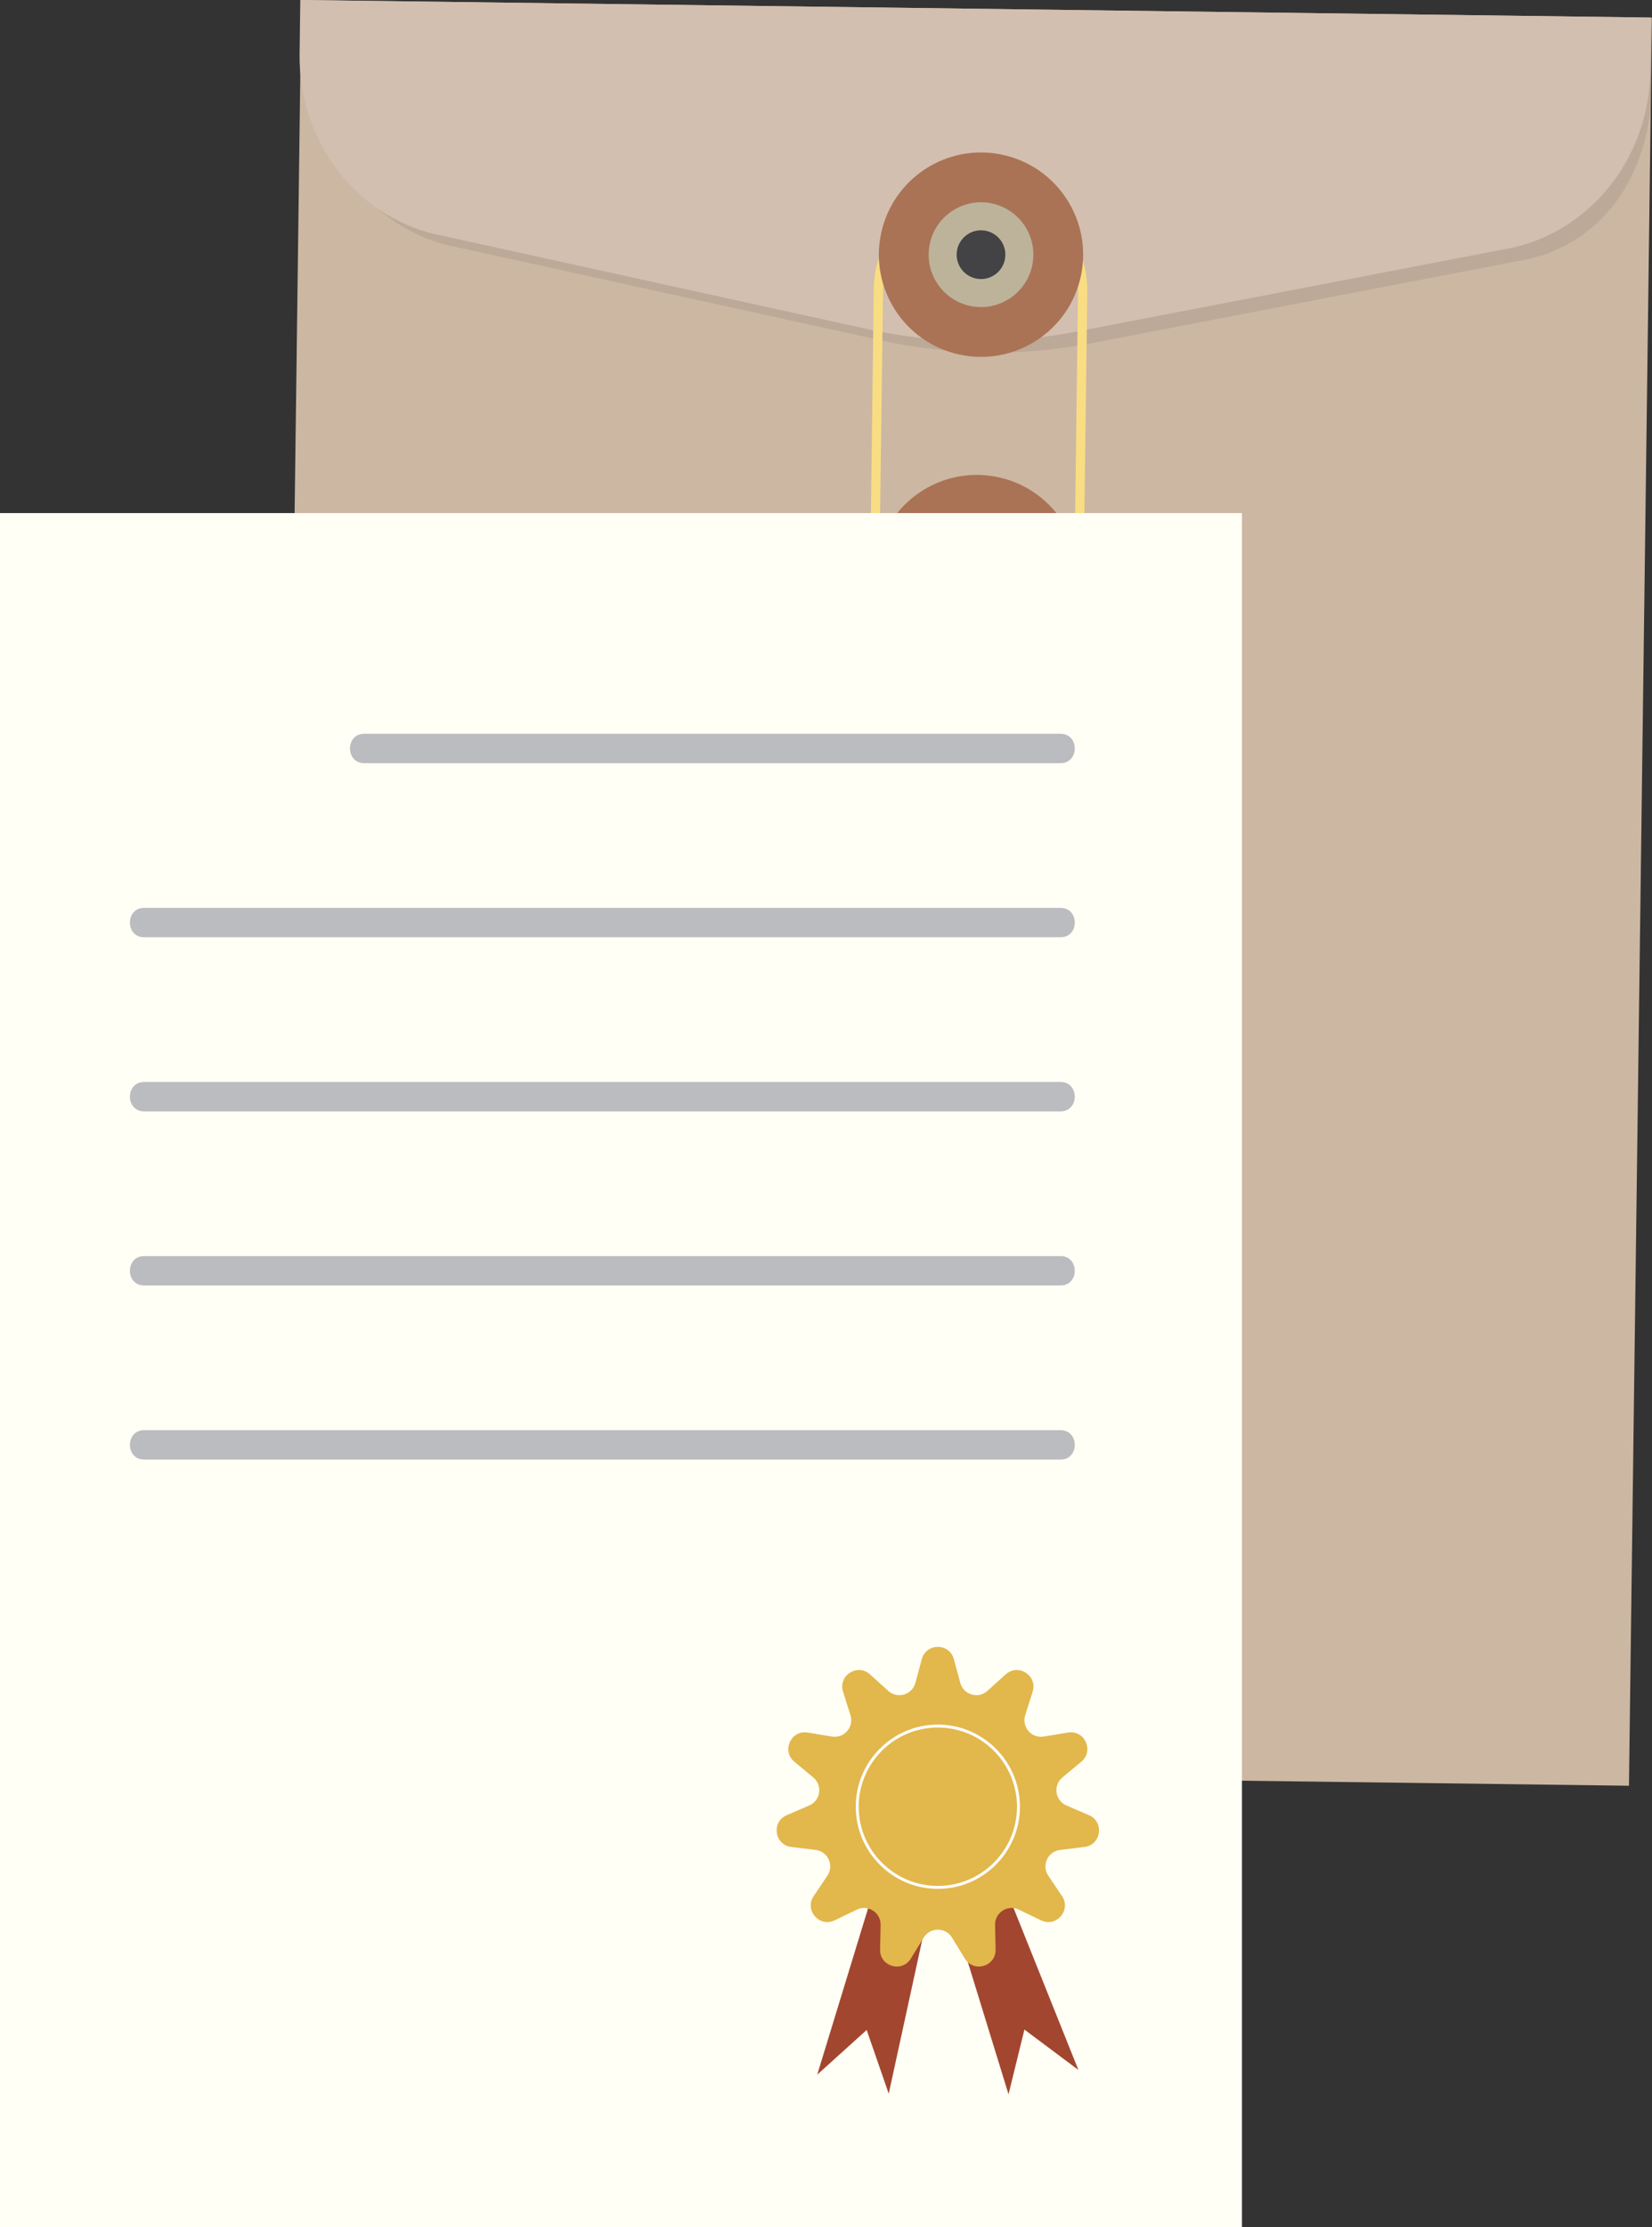 <?xml version="1.0" encoding="UTF-8"?>
<svg xmlns="http://www.w3.org/2000/svg" id="b" viewBox="0 0 503.054 677.782">
  <rect x="0" y="0" width="503.054" height="677.782" fill="#333333" stroke="none"/>
  <defs>
    <style>.d{fill:#434244;}.e{fill:#a34630;}.f{fill:#e2b74b;}.g{fill:#fff;}.h{fill:#272525;opacity:.09;}.i{fill:#ccb7a3;}.j{fill:#f9dd82;}.k{fill:#d3bfaf;}.l{fill:#bdb39b;}.m{fill:#bbbcbf;}.n{fill:#fffff5;}.o{fill:#aa7355;}</style>
  </defs>
  <rect class="i" x="24.823" y="66.057" width="538.131" height="411.322" transform="translate(18.377 562.053) rotate(-89.256)"></rect>
  <path class="h" d="M461.857,79.526l-129.717,24.956c-21.018,4.043-42.581,3.763-63.486-.825l-129.025-28.316c-25.609-4.68-44.171-28.15-43.818-55.401l.213-16.418,406.704,1.82.325,20.826c-.354,27.252-15.476,49.345-41.197,53.358Z"></path>
  <path class="k" d="M457.274,76.004l-129.717,24.955c-21.018,4.043-42.581,3.764-63.486-.825l-129.025-28.316c-25.609-4.68-44.171-28.15-43.817-55.401l.213-16.418,411.287,5.342-.213,16.418c-.354,27.252-19.52,50.232-45.242,54.245Z"></path>
  <path class="j" d="M297.15,198.837c-17.922-.233-32.316-15.004-32.083-32.928l1.012-77.893c.233-17.924,15.005-32.316,32.928-32.083,17.922.233,32.316,15.004,32.083,32.928l-1.012,77.893c-.233,17.924-15.005,32.316-32.928,32.083ZM298.969,58.75c-16.371-.213-29.862,12.932-30.075,29.303l-1.012,77.893c-.213,16.371,12.932,29.862,29.303,30.075,16.371.213,29.862-12.932,30.075-29.303l1.012-77.893c.213-16.371-12.932-29.862-29.303-30.075Z"></path>
  <circle class="o" cx="298.727" cy="77.503" r="31.1" transform="translate(160.241 353.304) rotate(-77.882)"></circle>
  <circle class="l" cx="298.727" cy="77.504" r="15.939" transform="translate(174.668 360.088) rotate(-80.842)"></circle>
  <path class="d" d="M306.142,77.6c-.053,4.095-3.416,7.372-7.511,7.319s-7.372-3.416-7.319-7.511,3.416-7.372,7.512-7.319,7.372,3.416,7.319,7.512Z"></path>
  <circle class="o" cx="297.452" cy="175.629" r="31.1" transform="translate(69.145 434.858) rotate(-79.189)"></circle>
  <circle class="l" cx="297.452" cy="175.629" r="15.939" transform="translate(-17.747 316.955) rotate(-54.71)"></circle>
  <path class="d" d="M304.867,175.726c-.053,4.095-3.416,7.372-7.512,7.319-4.095-.053-7.372-3.416-7.319-7.512.053-4.095,3.416-7.372,7.512-7.319,4.095.053,7.372,3.416,7.319,7.512Z"></path>
  <rect class="n" y="156.141" width="378.19" height="521.641"></rect>
  <path class="m" d="M110.901,232.247h212.056c5.766,0,5.766-8.942,0-8.942H110.901c-5.766,0-5.766,8.942,0,8.942h0Z"></path>
  <path class="m" d="M43.886,285.228h279.07c5.766,0,5.766-8.942,0-8.942H43.886c-5.766,0-5.766,8.942,0,8.942h0Z"></path>
  <path class="m" d="M43.886,338.209h279.07c5.766,0,5.766-8.942,0-8.942H43.886c-5.766,0-5.766,8.942,0,8.942h0Z"></path>
  <path class="m" d="M43.886,391.191h279.07c5.766,0,5.766-8.942,0-8.942H43.886c-5.766,0-5.766,8.942,0,8.942h0Z"></path>
  <path class="m" d="M43.886,444.172h279.07c5.766,0,5.766-8.942,0-8.942H43.886c-5.766,0-5.766,8.942,0,8.942h0Z"></path>
  <polygon class="e" points="268.486 567.188 248.855 631.356 263.91 617.759 270.63 637.15 287.349 560.387 273.791 548.576 268.486 567.188"></polygon>
  <polygon class="e" points="287.364 573.207 307.11 637.34 311.946 617.638 328.386 629.92 299.164 556.995 281.314 554.824 287.364 573.207"></polygon>
  <path class="f" d="M290.461,504.909l1.959,7.234c.986,3.641,5.468,4.957,8.266,2.427l5.559-5.027c3.824-3.458,9.762.359,8.206,5.273l-2.263,7.145c-1.139,3.596,1.92,7.126,5.642,6.511l7.394-1.224c5.086-.842,8.019,5.58,4.052,8.873l-5.767,4.787c-2.902,2.409-2.237,7.033,1.226,8.527l6.882,2.969c4.734,2.042,3.729,9.029-1.388,9.655l-7.44.909c-3.744.458-5.685,4.707-3.579,7.836l4.185,6.218c2.878,4.277-1.745,9.612-6.388,7.372l-6.75-3.257c-3.397-1.639-7.327.887-7.247,4.657l.159,7.493c.109,5.154-6.664,7.143-9.359,2.748l-3.918-6.39c-1.971-3.216-6.643-3.216-8.615,0l-3.918,6.39c-2.695,4.395-9.468,2.406-9.359-2.748l.159-7.493c.08-3.771-3.85-6.297-7.247-4.657l-6.75,3.257c-4.643,2.24-9.266-3.095-6.388-7.372l4.185-6.218c2.106-3.129.165-7.379-3.579-7.836l-7.439-.909c-5.117-.625-6.122-7.613-1.388-9.655l6.882-2.969c3.463-1.494,4.128-6.118,1.226-8.527l-5.767-4.787c-3.967-3.293-1.034-9.714,4.052-8.873l7.394,1.224c3.721.616,6.781-2.915,5.642-6.511l-2.263-7.145c-1.557-4.915,4.382-8.731,8.206-5.273l5.559,5.027c2.798,2.53,7.28,1.213,8.266-2.427l1.959-7.234c1.347-4.976,8.407-4.976,9.754,0Z"></path>
  <path class="g" d="M285.584,574.813c-13.783,0-24.996-11.212-24.996-24.996s11.212-24.996,24.996-24.996,24.996,11.212,24.996,24.996-11.212,24.996-24.996,24.996ZM285.584,525.716c-13.289,0-24.102,10.811-24.102,24.102s10.812,24.102,24.102,24.102,24.102-10.811,24.102-24.102-10.812-24.102-24.102-24.102Z"></path>
</svg>
